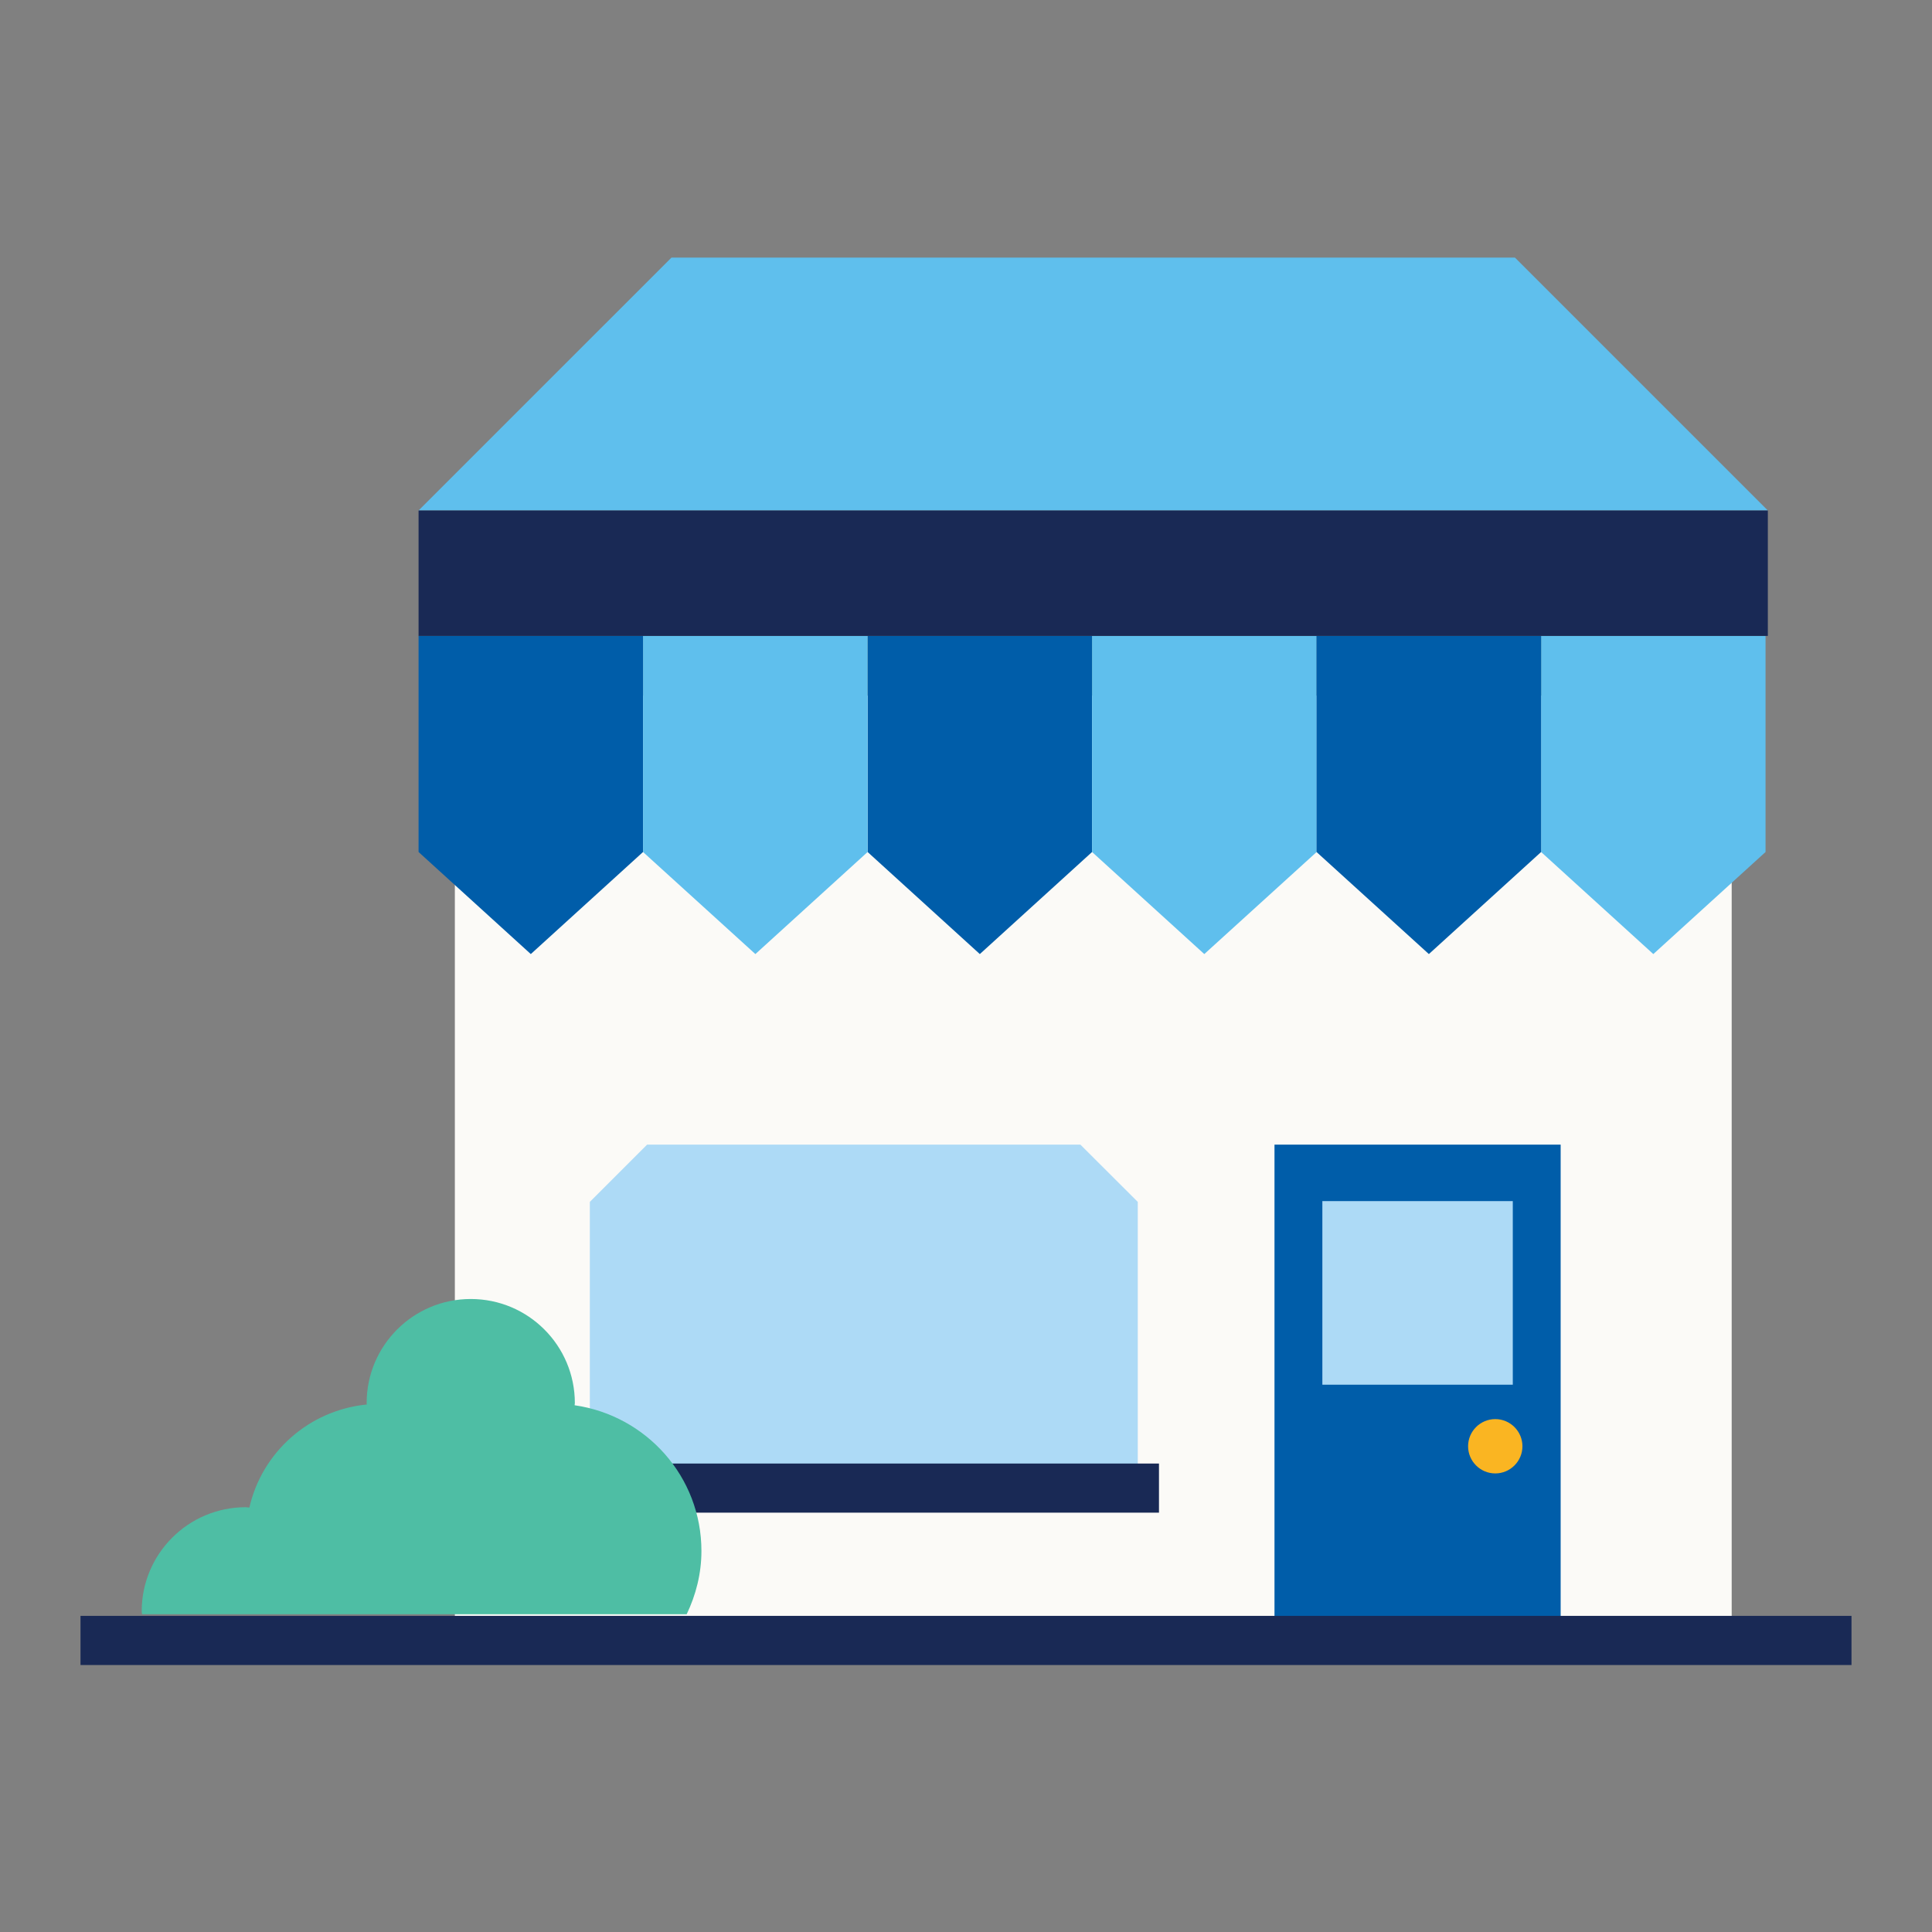 <svg width="120" height="120" viewBox="0 0 120 120" fill="none" xmlns="http://www.w3.org/2000/svg">
<rect x="0" y="0" width="120" height="120" fill="#808080" stroke="none"/>
<g clip-path="url(#clip0_302_9800)">
<path d="M107.556 43.204H28.254V101.161H107.556V43.204Z" fill="white"/>
<path opacity="0.2" d="M107.556 43.204H28.254V101.161H107.556V43.204Z" fill="#EDE9DA"/>
<path d="M94.096 16H84.555H51.255H41.706L25.998 31.707H51.255H84.555H109.804L94.096 16Z" fill="#5FBFED"/>
<path d="M96.935 71.095H79.161V101.114H96.935V71.095Z" fill="#005DA9"/>
<path d="M93.962 74.603H82.134V86.006H93.962V74.603Z" fill="#ADDAF6"/>
<path d="M39.94 52.919L32.969 59.259L25.998 52.919V39.498H39.94V52.919Z" fill="#005DA9"/>
<path d="M67.83 52.919L60.859 59.259L53.889 52.919V39.498H67.83V52.919Z" fill="#005DA9"/>
<path d="M53.889 52.919L46.918 59.259L39.94 52.919V39.498H53.889V52.919Z" fill="#5FBFED"/>
<path d="M81.779 52.919L74.801 59.259L67.83 52.919V39.498H81.779V52.919Z" fill="#5FBFED"/>
<path d="M109.661 52.919L102.691 59.259L95.72 52.919V39.498H109.661V52.919Z" fill="#5FBFED"/>
<path d="M95.721 52.919L88.75 59.259L81.772 52.919V39.498H95.721V52.919Z" fill="#005DA9"/>
<path d="M109.804 31.707H25.998V39.498H109.804V31.707Z" fill="#192955"/>
<path d="M67.105 71.095H40.192L36.636 74.651V91.518H70.669V74.651L67.105 71.095Z" fill="#ADDAF6"/>
<path d="M92.874 91.517C91.944 91.517 91.186 90.76 91.186 89.83C91.186 88.9 91.944 88.143 92.874 88.143C93.804 88.143 94.561 88.9 94.561 89.83C94.561 90.76 93.804 91.517 92.874 91.517Z" fill="#FAB522"/>
<path d="M115 100.365H5V103.417H115V100.365Z" fill="#192955"/>
<path d="M71.986 90.903H35.319V93.954H71.986V90.903Z" fill="#192955"/>
<path d="M42.652 100.262C43.22 99.072 43.567 97.747 43.567 96.335C43.567 91.715 40.137 87.922 35.69 87.283C35.69 87.236 35.705 87.196 35.705 87.149C35.705 83.577 32.812 80.683 29.239 80.683C25.667 80.683 22.773 83.577 22.773 87.149C22.773 87.181 22.781 87.204 22.781 87.236C19.194 87.591 16.276 90.193 15.488 93.639C15.417 93.639 15.346 93.615 15.267 93.615C11.695 93.615 8.801 96.509 8.801 100.081C8.801 100.144 8.817 100.199 8.824 100.262H42.66H42.652Z" fill="#4EBEA4"/>
</g>
<defs>
<clipPath id="clip0_302_9800">
<rect width="110" height="87.416" fill="white" transform="translate(5 16)"/>
</clipPath>
</defs>
</svg>
